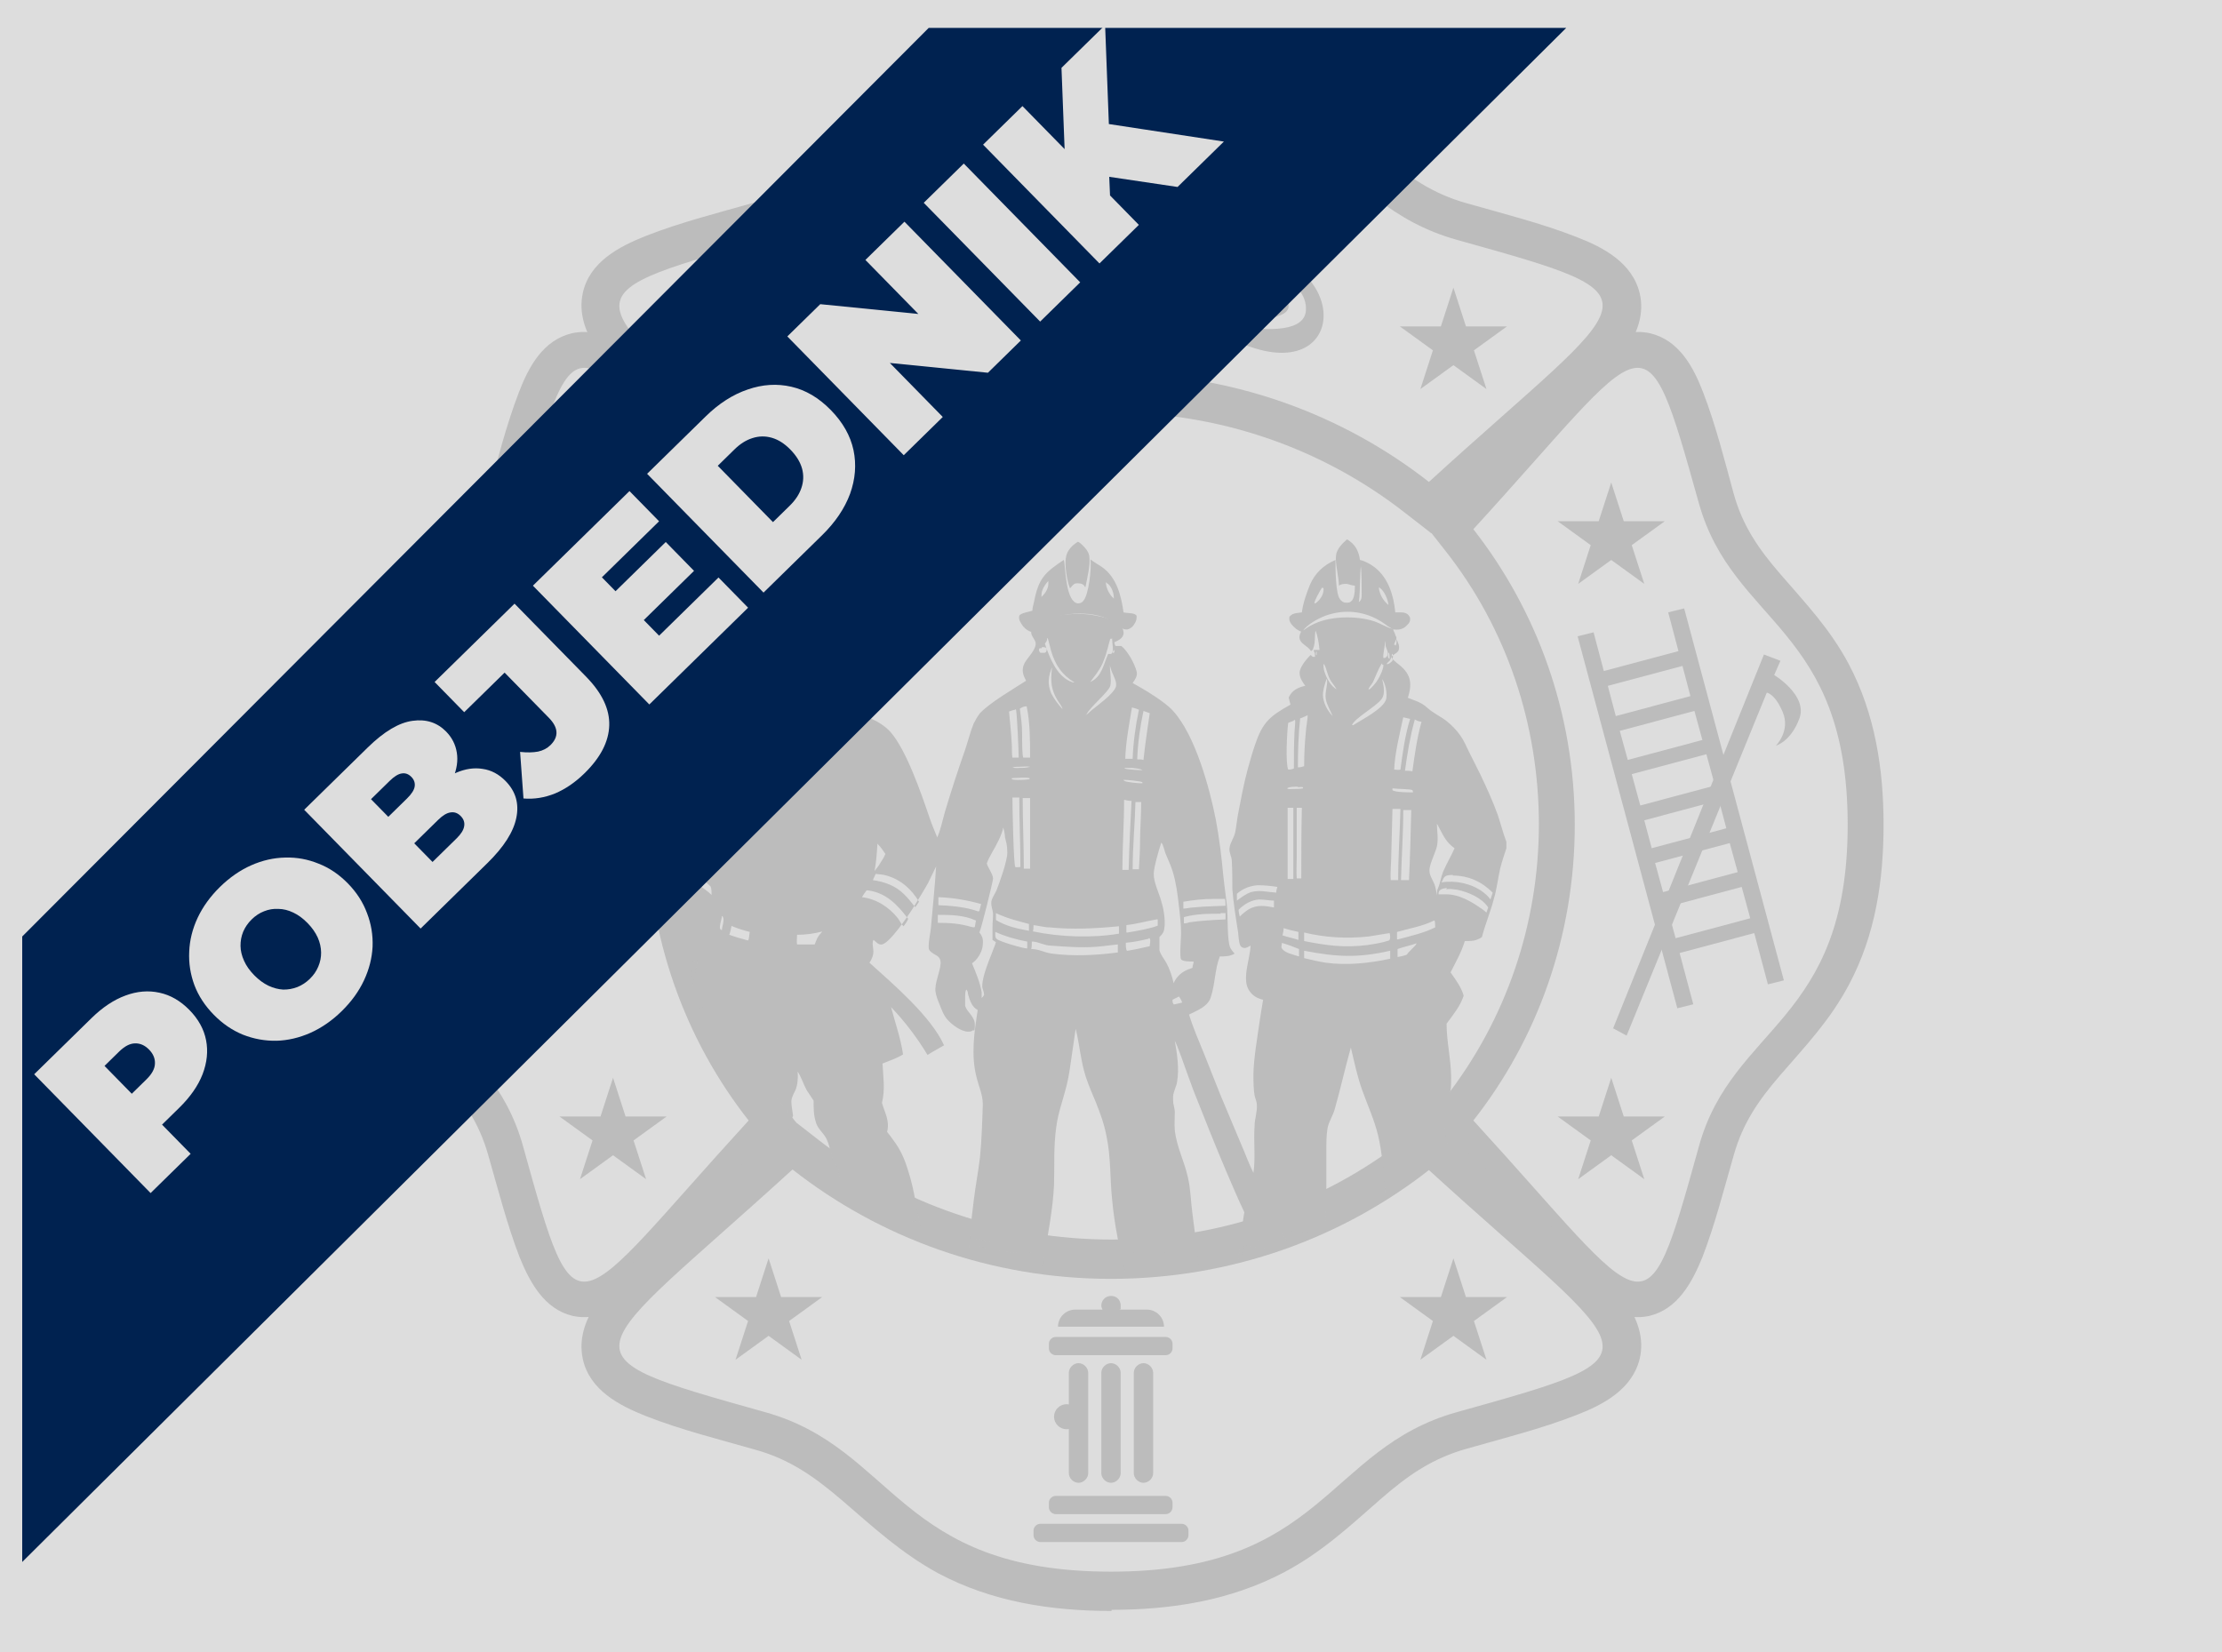 <svg width="390" height="290" viewBox="0 0 390 290" fill="none" xmlns="http://www.w3.org/2000/svg">
<g clip-path="url(#clip0_519_2)">
<path d="M390 0H0V290H390V0Z" fill="#DDDDDD"/>
<path fill-rule="evenodd" clip-rule="evenodd" d="M296.7 122.2L295.3 116.9L282.2 120.4L283.6 125.7L296.7 122.2ZM298.8 129.9L297.4 124.8L284.3 128.3L285.7 133.4L298.8 129.9ZM301 137.9L299.5 132.4L286.4 135.9L287.9 141.4L301 137.9ZM303 145.4L301.7 140.5L288.6 144L289.9 148.9L303 145.4ZM305 153.1L303.6 148L290.5 151.5L291.9 156.6L305 153.1ZM307.2 161.2L305.7 155.7L292.6 159.2L294.1 164.7L307.2 161.2ZM276.9 111.7L279.7 111L281.5 117.8L294.6 114.3L292.8 107.5L295.6 106.8L313.1 172.1L310.3 172.8L307.9 163.8L294.8 167.3L297.2 176.3L294.4 177L276.9 111.7Z" fill="#BCBCBC"/>
<path fill-rule="evenodd" clip-rule="evenodd" d="M283.1 180.6L309.6 114.9L312.5 116L311.4 118.5C311.4 118.5 317.4 122.1 315.8 126.2C314.3 130.2 311.7 130.9 311.7 130.9C311.7 130.9 314.3 128.3 312.9 125C311.5 121.7 310.1 121.6 310.1 121.6L285.5 181.8L283.1 180.5V180.6Z" fill="#BCBCBC"/>
<path fill-rule="evenodd" clip-rule="evenodd" d="M174.7 30.9L180.8 36.2L180.3 47.8L176.1 50.5L174.7 30.9Z" fill="#BCBCBC"/>
<path fill-rule="evenodd" clip-rule="evenodd" d="M172.7 50.8C172.7 50.8 170.7 52.8 171.5 55C172.3 57.1 178.7 51.1 190.9 47.9C203.1 44.7 205.2 55.3 214.6 56.9C224 58.6 228.9 57.8 229.2 54.6C229.7 48.8 220.2 46 215.1 45.8C215.1 44.8 214.9 43.9 214.8 43.2C237.2 43.4 237.4 67.1 219.5 60.9C210.3 57.7 197.4 55.1 187.4 56.5C177.4 57.9 171.9 60.3 168.8 59.6C164.8 58.7 169.5 50 173 48.8L172.8 50.8H172.7Z" fill="#BCBCBC"/>
<path fill-rule="evenodd" clip-rule="evenodd" d="M181.9 31.3C181.9 31.3 186.3 25.8 193.4 25.5C200.5 25.2 207.9 32.3 211 39.4C214 46.5 212.8 52.7 210.8 52.7C208.8 52.7 210.4 52.7 210.2 52.7C209.4 45.7 207.2 39.4 202.6 34.1C200.4 31.6 198.2 29.7 197.7 31C197.7 31.2 198.4 31.9 199.4 33C203.7 37.3 205.9 40.7 206.6 46.6C206.8 48.2 206.9 49.7 206.9 50.7C204.4 49 201.2 46.7 197.8 45.5C197.1 45.2 196.3 45.1 195.5 45L195 31.5C195 31 194.6 30.6 194.1 30.6C193.6 30.6 193.2 31 193.2 31.5L192.6 44.9C187.8 45.2 182.9 47 182.9 47C182.9 47 182.6 41.3 184.6 37.7C186.6 34.2 190 32.4 190.2 31C190.5 29.4 184.5 33 183.4 35.9C183.4 35.9 181.4 33.7 182 31.2V31.4L181.9 31.3Z" fill="#BCBCBC"/>
<path fill-rule="evenodd" clip-rule="evenodd" d="M224.4 50.9C226.9 53.3 226.5 54.6 224.8 55.3C221 56.9 216.9 55.6 213.3 54.1C213.7 53.4 214.1 52.4 214.5 51C214.9 49.7 215.1 48.4 215.1 47.2C218.3 47.7 222.2 48.9 224.4 51V50.9Z" fill="#BCBCBC"/>
<path d="M93.6 116.4H88.7V120.5H93.6V116.4Z" fill="#BCBCBC"/>
<path fill-rule="evenodd" clip-rule="evenodd" d="M88.1 114H94.2C94.5 114 94.8 114.3 94.8 114.6C94.8 114.9 94.5 115.2 94.2 115.2H88.1C87.8 115.2 87.5 114.9 87.5 114.6C87.5 114.3 87.8 114 88.1 114Z" fill="#BCBCBC"/>
<path fill-rule="evenodd" clip-rule="evenodd" d="M88.1 122.1H94.2C94.5 122.1 94.8 122.4 94.8 122.7C94.8 123 94.5 123.3 94.2 123.3H88.1C87.8 123.3 87.5 123 87.5 122.7C87.5 122.4 87.8 122.1 88.1 122.1Z" fill="#BCBCBC"/>
<path fill-rule="evenodd" clip-rule="evenodd" d="M88.8 124.4H93.7C93.7 131.4 94.1 137.1 94.1 143.7H88.4C88.4 137 88.8 131.3 88.8 124.4Z" fill="#BCBCBC"/>
<path fill-rule="evenodd" clip-rule="evenodd" d="M72.9 144.4C72.2 146 72.7 147.6 75 148.9C76.6 149.8 78.2 149.8 78.2 149.8C78.2 149.8 77.2 148.5 77.1 147.1L72.9 144.4ZM109.6 144.4C110.3 146 109.8 147.6 107.5 148.9C105.9 149.8 104.3 149.8 104.3 149.8C104.3 149.8 105.3 148.5 105.4 147.1L109.6 144.4ZM97 150L103.3 144.3C103.3 144.3 104.4 144.4 104.9 145.3L108.6 142.9C105.9 139.4 99.3 136 96.9 135.1C102.4 140.1 101.5 142.4 101.5 142.4L95.7 147.5C96.1 148.4 96.5 149.2 96.9 150H97ZM100.3 163.3L104.1 166.7C104.1 166.7 105 166.5 105.3 165.3C105.5 164.1 105.5 164 105.5 164L104.4 163.1L100.3 159.5C100.3 160.7 100.3 161.9 100.3 163.3ZM82.1 159.7L78.1 163.2L77 164.1L77.2 165.4C77.4 166.6 78.4 166.8 78.4 166.8L82.1 163.5C81.9 162.2 82.1 160.9 82.1 159.7ZM85.5 135.2C83.1 136 76.5 139.4 73.8 143L77.5 145.4C78.1 144.5 79.1 144.4 79.1 144.4L85.3 150C85.7 149.2 86.1 148.4 86.5 147.5L80.8 142.5C80.8 142.5 79.9 140.2 85.4 135.2H85.5Z" fill="#BCBCBC"/>
<path fill-rule="evenodd" clip-rule="evenodd" d="M88.1 145.4H94.2C94.5 145.4 94.8 145.7 94.8 146C94.8 146.3 94.5 146.6 94.2 146.6H88.1C87.8 146.6 87.5 146.3 87.5 146C87.5 145.7 87.8 145.4 88.1 145.4Z" fill="#BCBCBC"/>
<path fill-rule="evenodd" clip-rule="evenodd" d="M94.1 148.2H88.4C85 155.5 82.4 159.2 84.5 166.9H98C100.1 159.3 97.5 155.6 94.1 148.2Z" fill="#BCBCBC"/>
<path fill-rule="evenodd" clip-rule="evenodd" d="M195 14.1C232.4 14.1 232.8 35.7 255.7 42.1C293.3 52.6 287.6 51 250.8 84.6C235.6 72.7 216.2 65.5 195 65.5C173.8 65.5 154.4 72.7 139.1 84.7C102.3 51.1 96.8 52.6 134.3 42.1C157.2 35.7 157.5 14.1 195 14.1ZM195 7.4C205.6 7.4 215.9 9 225.4 14C232 17.5 236.8 22 242.4 26.9C247.1 31 251.4 34 257.5 35.7C263.8 37.5 270.6 39.2 276.7 41.6C281.4 43.4 286.5 46.1 287.8 51.5C289.4 58.4 283.4 64.3 278.9 68.5C271.3 75.7 263.2 82.6 255.4 89.7L251.2 93.6L246.7 90.1C231.9 78.5 213.8 72.4 195.1 72.4C176.4 72.4 158.2 78.5 143.4 90.1L138.9 93.6L134.7 89.7C127 82.6 118.8 75.8 111.2 68.5C106.7 64.2 100.8 58.3 102.3 51.4C103.5 46 108.6 43.3 113.4 41.4C119.5 39 126.3 37.3 132.6 35.5C138.7 33.8 143 30.7 147.7 26.7C153.3 21.9 158.1 17.4 164.7 13.8C174.1 8.8 184.5 7.2 195.1 7.2V7.4H195Z" fill="#BCBCBC"/>
<path fill-rule="evenodd" clip-rule="evenodd" d="M324.3 144.8C324.3 110 304.2 109.7 298.2 88.4C288.4 53.4 289.9 58.7 258.6 92.9C269.7 107.1 276.4 125.1 276.4 144.8C276.4 164.5 269.7 182.6 258.6 196.7C289.9 230.9 288.5 236.1 298.2 201.2C304.1 179.9 324.3 179.6 324.3 144.8ZM330.6 144.8C330.6 135 329.1 125.3 324.5 116.6C321.2 110.4 317 106 312.5 100.8C308.7 96.4 305.9 92.4 304.3 86.7C302.7 80.8 301.1 74.5 298.9 68.8C297.2 64.4 294.7 59.7 289.6 58.5C283.2 57.1 277.7 62.6 273.7 66.8C267 73.8 260.6 81.4 254 88.6L250.4 92.5L253.7 96.7C264.5 110.4 270.1 127.3 270.1 144.7C270.1 162.1 264.4 179 253.6 192.8L250.3 197L253.9 200.9C260.5 208.1 266.9 215.7 273.6 222.7C277.6 226.9 283.1 232.4 289.5 231C294.5 229.8 297 225.1 298.8 220.7C301 215 302.6 208.7 304.3 202.8C305.9 197.1 308.7 193.1 312.5 188.7C317 183.5 321.2 179.1 324.5 172.9C329.2 164.1 330.6 154.5 330.6 144.7V144.8Z" fill="#BCBCBC"/>
<path fill-rule="evenodd" clip-rule="evenodd" d="M65.7 144.8C65.7 110 85.8 109.7 91.8 88.4C101.6 53.4 100.1 58.7 131.4 92.9C120.3 107.1 113.6 125.1 113.6 144.8C113.6 164.5 120.3 182.6 131.4 196.7C100.1 230.9 101.5 236.1 91.8 201.2C85.9 179.9 65.7 179.6 65.7 144.8ZM59.4 144.8C59.4 135 60.9 125.3 65.5 116.6C68.8 110.4 73 106 77.5 100.8C81.3 96.4 84.1 92.4 85.7 86.7C87.3 80.8 88.9 74.5 91.1 68.8C92.8 64.4 95.3 59.7 100.4 58.5C106.8 57.1 112.3 62.6 116.3 66.8C123 73.8 129.4 81.4 136 88.6L139.6 92.5L136.3 96.7C125.5 110.4 119.9 127.3 119.9 144.7C119.9 162.1 125.6 179 136.4 192.8L139.7 197L136.1 200.9C129.5 208.1 123.1 215.7 116.4 222.7C112.4 226.9 106.9 232.4 100.5 231C95.5 229.8 93 225.1 91.2 220.7C89 215 87.4 208.7 85.7 202.8C84.1 197.1 81.3 193.1 77.5 188.7C73 183.5 68.8 179.1 65.5 172.9C60.9 164.1 59.4 154.5 59.4 144.7V144.8Z" fill="#BCBCBC"/>
<path fill-rule="evenodd" clip-rule="evenodd" d="M195 275.9C232.4 275.9 232.8 254.3 255.7 247.9C293.3 237.4 287.6 239 250.8 205.4C235.6 217.3 216.2 224.5 195 224.5C173.8 224.5 154.4 217.3 139.1 205.3C102.3 238.9 96.8 237.4 134.3 247.9C157.2 254.3 157.5 275.9 195 275.9ZM195 282.6C205.6 282.6 215.9 281 225.4 276C232 272.5 236.8 268 242.4 263.1C247.1 259 251.4 256 257.5 254.3C263.8 252.5 270.6 250.8 276.7 248.4C281.4 246.6 286.5 243.9 287.8 238.5C289.4 231.6 283.4 225.7 278.9 221.5C271.3 214.3 263.2 207.4 255.4 200.3L251.2 196.4L246.7 199.9C231.9 211.5 213.8 217.6 195.1 217.6C176.4 217.6 158.2 211.5 143.4 199.9L138.9 196.4L134.7 200.3C127 207.4 118.8 214.2 111.2 221.5C106.7 225.8 100.8 231.7 102.3 238.6C103.5 244 108.6 246.7 113.4 248.6C119.5 251 126.3 252.7 132.6 254.5C138.7 256.2 143 259.3 147.7 263.3C153.3 268.1 158.1 272.6 164.7 276.2C174.1 281.2 184.5 282.8 195.1 282.8V282.6H195Z" fill="#BCBCBC"/>
<path fill-rule="evenodd" clip-rule="evenodd" d="M195 239.3C195.9 239.3 196.7 240.1 196.7 241V258.6C196.7 259.5 195.9 260.3 195 260.3C194.1 260.3 193.3 259.5 193.3 258.6V241C193.3 240.1 194.1 239.3 195 239.3Z" fill="#BCBCBC"/>
<path fill-rule="evenodd" clip-rule="evenodd" d="M185.3 262.6H204.6C205.2 262.6 205.8 263.1 205.8 263.8V264.6C205.8 265.2 205.3 265.8 204.6 265.8H185.3C184.7 265.8 184.1 265.3 184.1 264.6V263.8C184.1 263.2 184.6 262.6 185.3 262.6Z" fill="#BCBCBC"/>
<path fill-rule="evenodd" clip-rule="evenodd" d="M182.6 267.5H207.4C208 267.5 208.6 268 208.6 268.7V269.5C208.6 270.1 208.1 270.7 207.4 270.7H182.6C182 270.7 181.4 270.2 181.4 269.5V268.7C181.4 268.1 181.9 267.5 182.6 267.5Z" fill="#BCBCBC"/>
<path fill-rule="evenodd" clip-rule="evenodd" d="M188.7 229.9H193.5C193.4 229.7 193.3 229.4 193.3 229.2C193.3 228.3 194 227.5 195 227.5C196 227.5 196.7 228.2 196.7 229.2C196.7 230.2 196.7 229.7 196.5 229.9H201.3C203 229.9 204.3 231.3 204.3 232.9H185.7C185.7 231.2 187.1 229.9 188.7 229.9Z" fill="#BCBCBC"/>
<path fill-rule="evenodd" clip-rule="evenodd" d="M189.3 239.3C190.2 239.3 191 240.1 191 241V258.6C191 259.5 190.2 260.3 189.3 260.3C188.4 260.3 187.6 259.5 187.6 258.6V241C187.6 240.1 188.4 239.3 189.3 239.3Z" fill="#BCBCBC"/>
<path fill-rule="evenodd" clip-rule="evenodd" d="M200.7 239.3C201.6 239.3 202.4 240.1 202.4 241V258.6C202.4 259.5 201.6 260.3 200.7 260.3C199.8 260.3 199 259.5 199 258.6V241C199 240.1 199.8 239.3 200.7 239.3Z" fill="#BCBCBC"/>
<path fill-rule="evenodd" clip-rule="evenodd" d="M185.3 234.7H204.6C205.2 234.7 205.8 235.2 205.8 235.9V236.7C205.8 237.3 205.3 237.9 204.6 237.9H185.3C184.7 237.9 184.1 237.4 184.1 236.7V235.9C184.1 235.3 184.6 234.7 185.3 234.7Z" fill="#BCBCBC"/>
<path fill-rule="evenodd" clip-rule="evenodd" d="M187.2 246.5C188.4 246.5 189.4 247.5 189.4 248.7C189.4 249.9 188.4 250.9 187.2 250.9C186 250.9 185 249.9 185 248.7C185 247.5 186 246.5 187.2 246.5Z" fill="#BCBCBC"/>
<path fill-rule="evenodd" clip-rule="evenodd" d="M107.6 84.7L109.8 91.5H117L111.2 95.7L113.4 102.5L107.6 98.3L101.8 102.5L104 95.7L98.2 91.5H105.4L107.6 84.7Z" fill="#BCBCBC"/>
<path fill-rule="evenodd" clip-rule="evenodd" d="M282.8 84.7L285 91.5H292.2L286.4 95.7L288.6 102.5L282.8 98.3L277 102.5L279.2 95.7L273.4 91.5H280.6L282.8 84.7Z" fill="#BCBCBC"/>
<path fill-rule="evenodd" clip-rule="evenodd" d="M107.6 189.2L109.8 196H117L111.2 200.2L113.4 207L107.6 202.8L101.8 207L104 200.2L98.2 196H105.4L107.6 189.2Z" fill="#BCBCBC"/>
<path fill-rule="evenodd" clip-rule="evenodd" d="M282.8 189.2L285 196H292.2L286.4 200.2L288.6 207L282.8 202.8L277 207L279.2 200.2L273.4 196H280.6L282.8 189.2Z" fill="#BCBCBC"/>
<path fill-rule="evenodd" clip-rule="evenodd" d="M134.9 50.5L137.1 57.3H144.3L138.5 61.5L140.7 68.3L134.9 64.1L129.1 68.3L131.3 61.5L125.5 57.3H132.7L134.9 50.5Z" fill="#BCBCBC"/>
<path fill-rule="evenodd" clip-rule="evenodd" d="M255.1 50.5L257.3 57.3H264.5L258.7 61.5L260.9 68.3L255.1 64.1L249.3 68.3L251.5 61.5L245.7 57.3H252.9L255.1 50.5Z" fill="#BCBCBC"/>
<path fill-rule="evenodd" clip-rule="evenodd" d="M134.9 220.9L137.1 227.7H144.3L138.5 231.9L140.7 238.7L134.9 234.5L129.1 238.7L131.3 231.9L125.5 227.7H132.7L134.9 220.9Z" fill="#BCBCBC"/>
<path fill-rule="evenodd" clip-rule="evenodd" d="M255.1 220.9L257.3 227.7H264.5L258.7 231.9L260.9 238.7L255.1 234.5L249.3 238.7L251.5 231.9L245.7 227.7H252.9L255.1 220.9Z" fill="#BCBCBC"/>
<mask id="mask0_519_2" style="mask-type:luminance" maskUnits="userSpaceOnUse" x="116" y="60" width="163" height="163">
<path d="M197.3 222.6C242.146 222.6 278.5 186.245 278.5 141.4C278.5 96.554 242.146 60.2 197.3 60.2C152.455 60.2 116.1 96.554 116.1 141.4C116.1 186.245 152.455 222.6 197.3 222.6Z" fill="white"/>
</mask>
<g mask="url(#mask0_519_2)">
<path d="M187.8 103.3C187.3 102.1 186.8 99.1 187.1 97.8C187.3 96.6 188.2 95.7 189.2 95.1C189.7 95.3 190.4 96.1 190.7 96.5C191 96.9 191.2 97.4 191.2 97.8C191.4 99.2 190.8 101.6 190.5 103.1C190.5 103.1 190.3 102.9 190.3 102.8C189.9 102.4 189.5 102.4 189 102.4C188.5 102.4 188.2 102.8 187.9 103.2H187.8V103.3Z" fill="#BCBCBC"/>
<path d="M244.9 111.5C245 111.7 245.1 111.8 245.1 112C245.1 112.4 244.7 112.8 244.7 113.2H244.9V113.4C245.2 113 245.1 112.7 245.1 112.2C245.4 112.8 245.7 113.4 245.5 114.1C245.3 114.8 244 115 244.3 115.5C244.5 115.9 244.9 116.1 245.2 116.4C247.5 118.1 248 119.7 247.1 122.5C248.1 122.9 249.2 123.2 250.1 123.9C250.6 124.3 251 124.7 251.5 125C252.2 125.5 253 125.9 253.8 126.5C254.7 127.2 255.6 128.1 256.3 129.1C256.9 129.9 257.3 130.9 257.7 131.7L259.8 135.9C260.9 138.2 262 140.6 262.9 143.1C263.4 144.6 263.8 146.2 264.4 147.8V148.9C264 150.1 263.6 151.3 263.3 152.5C262.9 154.3 262.7 156.1 262.2 157.8C261.6 160.1 260.7 162.2 260.1 164.5C259.1 165.2 258.3 165.2 257.1 165.2C256.5 167.2 255.5 168.9 254.6 170.7C255.5 172 256.5 173.3 256.9 174.8C256.3 176.6 255.1 178.1 253.9 179.7C253.9 182.9 254.7 186.1 254.7 189.2C254.7 192.3 254.5 191.5 254 192.6C253.8 193.1 253.6 193.5 253.5 194C253.3 194.7 253.5 195.6 253.5 196.3C253.5 197.3 253.5 198.3 253.7 199.3C254 201 255 203 255.7 204.6C256.2 205.8 256.5 206.9 256.8 208.2C257.2 210.7 257.3 213.4 257.5 215.9C257.7 218.8 258.1 221.8 258 224.7C258 225.1 258 225.5 257.8 225.8C257.4 226.6 256.6 226.9 255.9 227.2C255.9 227.8 256 228.5 256.1 229.1C255.9 229.3 255.6 229.5 255.4 229.7C255.7 231.6 256.1 233.6 256.7 235.4C256.9 236.2 257.3 237 257.6 237.8C258.2 239.3 258.1 240.8 258 242.3C256 243.5 252.9 243.4 250.7 243C250 242.9 249 242.7 248.6 242C248 241 248.6 237.8 248.8 236.7C247.6 235.6 248.6 231.4 248.3 229.7C248.1 229.5 247.9 229.5 247.7 229.4C247.7 228.8 247.7 228.3 247.8 227.7C246.8 227.7 245.8 227.7 244.9 227.1C243.8 226.5 243.8 225.3 243.7 224.2C243.4 218.6 243.4 213 243 207.4C242.8 204.7 242.5 202.1 241.9 199.4C241.2 196.5 240.1 194.2 239.1 191.4C238.2 188.9 237.7 186.4 237.1 183.9C236.1 187.4 235.3 191.1 234.3 194.6C234 195.8 233.2 196.9 233 198.1C232.8 199.3 232.8 200.5 232.8 201.6V207.6C232.8 212.5 232.5 217.3 231.8 222.1C231.6 223.3 231.6 224.9 230.8 225.9C233 229.6 237.2 231.5 241 233V234C240.8 235.1 240.3 235.9 239.5 236.5C236.9 236 233.8 234.3 231.8 232.6C230.7 231.7 229.8 230.7 228.9 229.6C229.2 230.5 229.6 231.5 229.8 232.5C229.9 233.3 229.8 234.1 229.8 234.9C229.8 235.7 229.8 236.3 229.9 236.9L226.9 237.3C226.2 237.3 225.5 237.5 224.8 237.5C224.6 237.3 224.6 237 224.6 236.8C222.5 238.1 220.4 239.1 217.9 239.3C216.4 239.4 212.9 239.3 211.8 238.3C211.5 238.1 211.4 237.8 211.4 237.4C211.4 237 211.6 236.3 211.7 235.8C212.4 232.8 214.7 233.9 216.7 232.5C217.9 231.7 219.1 229.8 220.2 228.8C219.9 228.6 219.7 228.3 219.4 228.1C219.6 227.4 219.7 226.8 219.7 226.1H219.3C218.7 226 218.1 225.8 217.7 225.2C217.4 224.8 217.3 224.2 217.3 223.7C217.2 221.7 217.5 219.6 217.8 217.6C218 216 218.1 214.4 218.4 212.8C217.3 210.5 216.3 208.1 215.3 205.8C213.3 201.1 211.4 196.3 209.5 191.5C208.8 189.6 208.1 187.7 207.4 185.7C207 184.7 206.7 183.7 206.2 182.7C206.6 185 207 187.6 206.6 189.9C206.5 190.7 206 191.5 205.9 192.4V193.2C205.9 193.9 206.2 194.6 206.2 195.2C206.2 196.3 206.1 197.3 206.2 198.4C206.5 201.3 207.9 203.9 208.5 206.7C209 208.8 209 211 209.3 213.1C209.6 215.6 210 218.2 210.2 220.7C210.3 222.5 210.6 224.5 210.3 226.2C210.1 227.3 209.4 227.9 208.5 228.5C208.5 230 208.7 231.6 209.1 233.1C209.3 234 209.6 234.9 209.8 235.8C210 236.4 210 237.2 210.3 237.8C211 238.8 210.9 240.5 210.8 241.6C208.8 242.5 205 242.7 202.9 242.2C202.3 242.1 201.7 241.8 201.4 241.3C200.8 240.3 201.4 237.8 201.8 236.7C201.1 235.1 201.4 233.7 201.4 232.1V229.5C200.9 229.3 200.5 229.1 200 228.8C199.6 228.5 199.2 228.2 198.9 227.7C198.2 226.5 197.9 225 197.6 223.7C196.5 219.4 195.6 215 195.2 210.6C194.8 206.9 195 203.1 194.2 199.4C193.8 197.3 193.1 195.4 192.3 193.4C191.7 192 191.1 190.6 190.6 189.1C189.7 186.4 189.5 183.4 188.8 180.6C188.6 182 188.4 183.4 188.2 184.7C187.9 186.7 187.7 188.6 187.2 190.6C186.6 193 185.7 195.4 185.4 197.8C184.9 201.2 185.1 204.6 185 208C184.8 212.2 184 216.3 183.3 220.4C182.9 222.4 182.7 224.6 182 226.6C181.5 227.8 180.5 228.6 179.4 229.1C179.4 230.6 179.7 232.1 179.8 233.6C179.9 235.2 179.9 237 179.8 238.7C179.2 239.1 177.8 239.8 177.1 239.8L176.8 239.5H176.6C175.9 239.8 175.5 240.7 174.9 241.1C174.3 241.5 173.4 241.7 172.7 241.9C170.6 242.3 166.8 242.3 165 241.1V240.7C165.2 239.2 165.6 237.4 166.9 236.4C167.4 236 168.1 235.7 168.6 235.3C170.7 233.5 171.2 230.9 171.4 228.2C170.7 227.8 170.3 227.5 169.9 226.9C169.8 225.4 169.9 223.7 170 222.2C170.1 218.4 170.4 214.6 170.9 210.8C171.2 208.3 171.7 205.7 172 203.2C172.3 200.2 172.4 197 172.5 193.9C172.5 192.1 171.8 190.8 171.4 189.1C170.9 187.2 170.8 185.2 170.9 183.2C171 181.2 171.3 179.3 171.6 177.3C170.6 176.8 170.2 175.6 169.9 174.5C169.9 174.2 169.8 173.9 169.6 173.7C169.4 174.1 169.4 174.5 169.4 175V176.6C169.8 177.8 171.1 178.4 171.1 179.9C171.1 181.4 170.9 180.7 170.7 180.9C170.5 181.1 170.2 181.1 169.9 181.1C168.7 181.1 167.1 179.9 166.3 179C165.6 178.2 165.3 177.3 164.9 176.3C164.6 175.6 164.3 174.8 164.2 174.1C164 172.6 165 170.7 165.1 169.1C165.1 167.6 164 167.8 163.2 166.9C163 166.7 163 166.4 163 166.1C163 165 163.3 163.9 163.4 162.8C163.7 159.2 164.1 155.6 164.3 152.1C163.8 153.1 163.4 154 162.9 155C162 156.6 161 158.2 160 159.8C159.2 161 156.2 165.5 154.8 165.8C154.1 165.9 153.8 165.3 153.3 165C153 165.6 153.3 166.4 153.3 167C153.3 167.6 153.1 168.3 152.6 169C156.7 172.7 163.4 178.4 165.7 183.5C164.7 184.1 163.7 184.6 162.8 185.2C161 182.2 158.8 179.3 156.4 176.8C157.1 179.5 158.1 182.3 158.5 185.1C157.4 185.8 156.1 186.2 154.9 186.7C155 189 155.4 191.2 154.8 193.6C155.3 195.4 156.2 196.7 155.7 198.7C156.1 199.2 156.5 199.7 156.9 200.3C157.9 201.6 158.7 203.3 159.2 204.9C159.7 206.4 160.1 207.9 160.4 209.4C161 212.3 161.5 215.2 162 218.1C162.3 219.6 162.6 221.1 162.8 222.6V223.8C162.6 224.8 161.3 225.6 160.5 226.2C160.9 226.8 161.1 227.3 161.1 228.1L160.4 228.6C160.9 229.7 160.7 231.5 160.9 232.8C161.2 234.7 162 236.4 162.2 238.3C162.3 239.4 162.3 240.7 162.2 241.9C160 242.6 157.3 242.6 155.1 242.5C154.5 242.5 153.4 242.4 152.9 241.8C152.4 241.1 153.1 236.5 153.1 235.5V233.3C153.1 231.9 153.1 230.5 153.3 229C153.1 229 152.8 229 152.7 228.7C152.3 228.3 152.5 227.3 152.5 226.8C151.9 226.6 151.3 226.3 150.8 226C150.3 225.7 150.2 225.3 150 224.8C149.8 224 149.8 223.1 149.7 222.2C149.5 220.3 149.3 218.4 149.1 216.6C148.5 212.7 147.6 208.9 147.1 205C145.5 203.1 146 201.9 145.1 200C144.6 198.9 143.5 198.2 143.2 197C142.8 195.8 142.8 194.5 142.8 193.2C142.4 192.6 142 192 141.6 191.4C141 190.3 140.7 189.2 140 188.1C140.1 189.2 140 190.5 139.6 191.4C139.3 192 138.9 192.7 138.9 193.4C138.9 194.1 139.1 195.1 139.2 195.9C139 196.3 138.7 196.8 138.5 197.2C138.1 198.5 139.1 200.5 139.4 201.8C139.8 203.7 140.2 205.9 140.1 207.8C140.1 209.6 139.4 211.1 139 212.7C138.8 213.5 138.7 214.3 138.6 215.1C138.6 216 138.5 216.8 138.4 217.7C138.4 219.1 138.6 221.9 138.1 223C137.8 223.7 137 223.8 136.7 224.4C136.5 224.8 136.7 225.4 136.7 225.8L136.3 226.6C136.5 227.2 136.6 227.8 136.7 228.4C137.3 230.9 137.4 232.2 137.4 234.8C136.9 234.9 136.5 235 136 235.1C135.3 235.3 133.2 235.8 132.7 235.6C132.4 235.5 132.3 235.2 132 235.1C131.5 234.8 130.2 235.9 129.7 236.2C129.3 236.4 128.8 236.5 128.4 236.7C125.4 237.6 120.7 237.8 117.9 236.2C117.9 235.3 118.1 234.1 118.5 233.3C119 232 120.5 231.6 121.8 231.3C122.2 231.3 122.6 231.2 123 231C123.7 230.6 127 227.5 127.2 226.8C127.2 226.7 127.2 226.5 127 226.4C127.4 225.9 127.7 225.4 128 224.8C127.1 224.5 126.2 224.1 125.7 223.2C124.9 221.8 126 219.2 126.3 217.8C126.7 215.2 127.1 212.6 127.4 209.9C127.4 208.7 127.7 207.5 127.8 206.3C127.8 205.6 127.8 204.9 127.6 204.2C127.3 202.4 127.2 201 127.6 199.2C125.8 196.7 125.6 196.4 125.8 193.3C125.8 192.5 125.8 191.7 125.8 190.8C125.5 189.4 124.6 188.2 124.3 186.8C124.1 185.8 124 184.7 123.9 183.6C123.6 181 123.5 178.4 123.3 175.7C123 176.7 122.6 177.6 122.3 178.5C122.1 179.1 122 179.7 121.7 180.2C121.7 180.5 121.4 180.9 121.1 181C120.7 180 121.1 175.5 121.4 174.2C121.7 172.3 122.1 170.5 122.5 168.6L121.4 168.8C121.4 169.8 121.1 174.1 120.6 174.8C120.6 174.9 120.3 175 120.2 175C118.8 175.2 119.4 172.8 118.6 172.2H118.4C118 172.6 117.9 173.4 117.9 174C117.9 175.9 118.9 176.1 119.9 177.1C120.9 178.1 120.3 177.6 120.2 178C120.2 178.3 120 178.6 119.8 178.7C119.5 178.9 119.2 179 118.9 178.9C117.3 178.6 115.9 177.2 115 175.9C114.5 175.2 114.3 174.5 114.1 173.7C113.9 173.1 113.7 172.5 113.7 171.9C113.7 170.8 114.3 169.8 114.6 168.8C114.8 168.3 114.9 167.7 115 167.2L114.5 166.7L115 164.8C114.7 164.6 114.4 164.5 114.2 164.3C114 164.1 114 163.9 114 163.7C114 162.8 114.2 161.8 114.3 161C114.5 159.3 114.7 155.7 116 154.5C116.6 153.9 117.8 154 118.6 154C119 151.9 120.1 149.6 121.2 147.8C121 146.9 121 146.1 121.2 145.2C121.4 142.9 122.1 140.7 122.6 138.4C123.1 136.1 123.2 134.1 124.1 131.9C125.1 129.3 127.3 127.6 129.8 126.5C130.6 123.6 131.6 122.2 133.8 120.3L133.3 119.4C133.1 119.4 132.9 119.2 132.7 119.1C131.8 118.4 131.7 116.6 131.6 115.6C131.8 116.1 132 116.6 132.3 117C132.3 116.4 131.8 115.6 131.6 115.1V115.3C131.6 115.3 131.5 115.6 131.3 115.7C130.9 116 129.6 115.9 129.1 115.7C128.5 115.7 127.4 115.5 127 114.9C127 114.7 126.8 114.6 127 114.4C127 114.1 127.4 113.9 127.7 113.7H128.9C129.2 113 129.6 112.2 129.8 111.5C130 110.8 130 110.1 130.1 109.4C130.3 107.6 130.8 105.9 131.8 104.4C132.7 103.1 134.5 101.6 136.1 101.3C136.3 102.9 135.8 106 136.9 107.3C137.1 107.6 137.4 107.7 137.8 107.7C138.5 107.7 138.8 107.5 139.3 107C139.5 106.1 139.5 105.1 139.6 104.2V104C139.5 104 139.4 104 139.3 104C138.7 104.2 137.3 104.5 136.8 104.2C136.2 103.8 136.4 101.7 136.1 101C136.1 100.6 136.3 100.3 136.5 100C136.8 99.4 137.3 98.6 138 98.4C138.3 98.4 138.6 98.4 138.8 98.4C139.7 98.9 140.1 100.2 140.3 101.1C143 102.6 145.2 104.3 145.7 107.5C145.8 108.5 145.8 109.5 146 110.4C146.1 111.1 146.7 112.2 147 113C147.6 113 148.2 113.2 148.7 113.5C149 113.7 149.3 114.2 149.4 114.5C149.4 114.7 149.4 114.8 149.2 115C148.7 115.6 146.1 115.3 145.2 115.3C145 115.7 144.8 116 144.6 116.4C144.5 115.5 144.4 114.7 144 113.9C144.1 114.6 144.3 115.3 144.3 116C144.3 118.3 143.1 119.6 141.5 121.2C142.2 120.8 142.8 120.4 143.4 119.8C143.6 120.4 143.7 121 143.7 121.6C143.6 124 140.2 125.6 138.5 127H138.4C140.4 126.5 142.5 125.1 143.5 123.1C144.2 121.9 143.8 120.9 143.5 119.6C143.6 119.1 143.8 118.6 144.1 118.1C145.2 118.3 146.3 119 147 119.8C148.2 121.1 148.2 122.6 148.1 124.3C149.7 124.7 151.3 125.4 152.8 126.1C154.1 126.7 155.3 127.4 156.3 128.5C159.1 131.7 161.7 139.3 163.1 143.4C163.5 144.6 164 145.8 164.5 147C165.1 145.7 165.4 144.1 165.8 142.7C166.9 139 168.1 135.3 169.4 131.6C169.9 130.1 170.3 128.5 170.9 127C171.2 126.4 171.6 125.7 172 125.2C173.8 123.3 177.8 121 180.1 119.5C180 119.3 179.9 119.1 179.8 118.9C178.7 116.4 181 115.5 181.7 113.5C182 112.6 181.4 112.2 181.1 111.5C181 111.2 180.9 110.9 181.1 110.6C181.4 109.8 182.3 109.2 183 108.8C185.2 107.8 189.1 107.6 191.4 107.9C192.6 108.1 193.8 108.3 195 108.8C195.9 109.1 196.7 109.6 197.1 110.5C197.2 110.9 197.3 111.2 197.1 111.6C196.8 112.2 196.3 112.4 195.7 112.7H195.6C195.6 112.9 195.6 113 195.7 113.2C195.7 113.4 195.7 113.2 195.8 113.4H196.8C197.9 114.2 199.2 116.6 199.5 117.9C199.7 118.7 199.2 119.3 198.8 119.9C200.8 121 204.5 123.2 205.9 124.8C209.8 129.1 212.3 138.3 213.4 143.9C214 147.1 214.4 150.4 214.7 153.6C214.9 155.6 215.2 157.5 215.4 159.5C215.5 161.1 215.4 165 215.9 166.3C216.1 166.7 216.4 167.1 216.7 167.4C215.9 167.9 215 167.9 214.1 167.9C213.2 170.2 213.3 172.7 212.5 175.1C212 176.7 210.1 177.4 208.7 178.1C209.4 180.4 210.4 182.7 211.3 184.9L214.2 192.2C215.4 195.1 216.7 198.1 217.9 201C218.6 202.6 219.2 204.3 220 205.9C220.4 203.2 220 200.4 220.2 197.7C220.2 196.4 220.7 195.2 220.6 193.9C220.6 193.4 220.3 192.8 220.2 192.3C220 191.1 220 189.8 220 188.6C220 187.4 220.2 185.5 220.4 184C220.8 181.2 221.2 178.4 221.7 175.5C220.8 175.3 220 174.9 219.4 174.1C217.8 172.1 219.4 168.5 219.5 166C219.1 166.2 218.7 166.5 218.3 166.4C218.1 166.4 217.8 166.2 217.7 166C217.4 165.4 217.4 164.3 217.3 163.6C216.9 161.1 216.5 158.6 216.3 156.1C216.3 154.4 216.3 152.8 216.2 151.1C216.2 150.4 215.7 149.7 215.8 148.9C215.9 147.9 216.6 147.1 216.8 146.1C217 145.1 217.1 144 217.3 142.9C217.8 140.3 218.3 137.6 219 135C219.4 133.6 219.8 132.1 220.3 130.7C221.6 126.8 222.9 125.7 226.5 123.7C226.4 123.3 226.3 122.9 226.2 122.5C226.2 122.3 226.4 122.1 226.5 121.9C227.1 121 228.1 120.6 229.1 120.4C228.6 119.7 228.1 119 228.1 118.1C228.1 117.2 229.2 115.8 230 115C230.1 115 230.3 115.2 230.4 115.3C230.6 115.3 230.6 115.3 230.8 115.3C230.8 114.9 230.8 114.6 230.6 114.3V114.1C230.9 114.1 231.3 114.1 231.6 114.1C231.5 113 231.3 111.7 230.9 110.7C230.7 111.7 230.9 112.8 230.5 113.8C230.5 114 230.3 114.2 230.1 114.3C229.6 113.4 228.3 113.1 228.1 112.1C228 111.6 228.2 111.1 228.5 110.7C228.6 110.7 228.5 110.7 228.7 110.7C229.2 110.4 229.6 110 230.1 109.8C233.1 108.1 238 108 241.3 109.1C242.4 109.5 243.3 110.1 244.4 110.4H244.5C244.2 110.4 244 110.1 243.7 110C243.1 109.6 242.5 109.1 241.9 108.8C239.2 107.3 236.1 107 233.2 107.9C231.8 108.3 229.3 109.6 228.6 110.9C228.2 110.9 227.8 110.6 227.5 110.4C227 110 226.3 109.3 226.3 108.7C226.3 108.1 226.3 108.3 226.5 108.1C226.9 107.6 227.9 107.6 228.5 107.5C228.7 105.9 229.3 104.2 229.9 102.7C230.8 100.6 232.3 99.2 234.4 98.3C234.4 99.8 234.4 104.2 235.2 105.2C235.4 105.5 235.8 105.8 236.2 105.8C236.6 105.8 236.9 105.8 237.1 105.6C237.8 105.1 237.8 103.6 237.8 102.8C237.3 102.8 236.9 102.6 236.4 102.5C235.8 102.5 235.5 102.5 235 102.8C235 101.3 234.3 98.8 234.5 97.5C234.6 96.4 235.6 95.4 236.4 94.7C236.6 94.7 236.7 94.9 236.9 95C238 95.8 238.5 96.9 238.7 98.3C239.6 98.5 240.5 99 241.3 99.6C243.7 101.5 244.6 104.5 244.9 107.5H245.6C246.2 107.5 246.9 107.5 247.3 108.1C247.5 108.3 247.5 108.5 247.5 108.8C247.5 109.3 247 109.7 246.7 110C246.1 110.5 245.4 110.6 244.6 110.5C244.6 110.5 244.567 110.5 244.5 110.5L244.9 111.4V111.5ZM191.2 119.7H191.4C193.4 118.8 193.7 116.6 194.5 114.8H194.9C195 114.8 195.1 114.8 195.2 114.6C195.5 114.2 195.2 112.8 195.2 112.3C195.2 111.8 195.2 112.3 195 112.1C194.9 112.1 194.8 112.3 194.8 112.4C194.6 113 194.5 113.6 194.3 114.2C194.1 115 193.8 115.8 193.5 116.5C192.9 117.8 192.1 118.7 191.3 119.8H191.2V119.7ZM232.3 116.6C232.3 117 232.3 117.5 232.5 118C232.8 119 233.6 120.5 234.6 121C234.2 120.3 233.6 119.7 233.3 119C233 118.4 232.7 117 232.4 116.6H232.3ZM190.6 125.5C191 125.3 191.3 124.9 191.7 124.6C192.8 123.7 195.3 121.9 195.8 120.7C196.2 119.9 195.4 118.6 195.1 117.8L194.8 116.8C194.8 117.9 195.1 119.2 194.9 120.3C194.7 121.4 191.4 124 190.7 125.4H190.6V125.5ZM232.8 119.3C232.5 120.2 232.2 121.1 232.2 122C232.2 123.3 233 124.8 233.9 125.7C233.5 124.7 232.9 123.8 232.7 122.7C232.5 121.5 233.1 120.2 232.9 119.2L232.8 119.3ZM134 122.9V124.8C134.2 125.9 134.8 127.2 135.7 127.9C135.3 127 134.7 126.4 134.4 125.5C134.3 125.1 134.2 124.7 134.1 124.3C134.1 123.9 134.1 123.2 134 123V122.9ZM238.9 99C238.6 101.1 238.8 103.5 238.5 105.7C239 105.3 239 104.9 239 104.3C239 103 239 100.2 238.8 99H238.9ZM140.2 101.7C140.2 102.1 140.1 103.7 140.2 104C140.2 103.6 140.4 102 140.2 101.8V101.7ZM242 103.1C242.1 104.3 242.8 105.5 243.7 106.2C243.6 105.2 243 103.8 242.2 103.2C242.2 103.2 242 103.2 241.9 103H242V103.1ZM232 103.2C231.7 103.7 230.7 105.4 230.7 105.9H230.9C231.6 105.4 232.2 104.6 232.3 103.7V103.2H232.1H232ZM137.3 104.5C137.3 104.7 137.5 104.8 137.7 104.9C138.2 105.1 139 104.9 139.5 104.9C139.2 104.6 137.7 104.7 137.2 104.7H137.3V104.5ZM144.5 106.1C144.5 107 144.8 108.2 145.4 108.9C145.4 108.9 145.6 108.9 145.7 109.1C145.7 108.3 145.4 107.1 144.8 106.5C144.7 106.5 144.6 106.2 144.4 106.1H144.5ZM132.9 106.3C132.4 106.9 131.8 107.9 131.8 108.7C131.8 108.7 131.8 108.7 131.9 108.9C132.5 108.3 133 107.3 133 106.5V106.3H132.9ZM137 111C134.7 111 132.5 111.4 130.5 112.8C133.9 112 137 111.4 140.5 112C141.4 112.2 142.4 112.4 143.3 112.7C144.5 112.3 145.3 112.1 146.5 112.5C145.8 112 145.1 112.1 144.3 112C143.6 112 143 111.7 142.4 111.5C140.7 111.1 138.8 111 137 111.1V111ZM183.8 112.1C183.8 112.5 183.6 112.7 183.4 113C184.2 115.4 185.4 118.5 187.8 119.6C188 119.6 188.2 119.8 188.4 119.8H188.6C186.4 118.5 185.2 116.7 184.5 114.3C184.3 113.5 184.1 112.8 183.9 112L183.8 112.1ZM243.1 112.6C243.1 113.5 242.7 114.8 242.8 115.5C242.867 115.5 242.967 115.5 243.1 115.5C243.4 115.3 243.6 115.1 243.6 114.7C243.6 114.3 243.3 113.8 243.2 113.4C243.2 113.1 243.2 112.8 243.1 112.5V112.6ZM182.8 113.8C182.7 113.8 182.6 113.8 182.5 113.8C182.4 113.8 182.3 114.1 182.4 114.3C182.4 114.3 182.5 114.5 182.6 114.6H183.2C183.4 114.6 183.6 114.6 183.7 114.2V113.8C183.5 113.6 183.2 113.6 182.9 113.6L182.8 113.8ZM195.5 114.1C195.4 114.3 195.3 114.4 195.3 114.6H195.4C195.5 114.6 195.6 114.6 195.6 114.3C195.6 114.3 195.6 114.1 195.5 114.1ZM231 114.3C231 114.5 230.9 114.7 231 115H231.1V114.4H231V114.3ZM243.7 114.6C243.7 114.9 243.5 115.2 243.7 115.5C243.7 115.5 243.767 115.567 243.9 115.7C243.9 115.4 243.9 114.8 243.8 114.6H243.7ZM244.3 114.9C244.3 115.3 244.1 115.7 243.9 116C243.7 116.2 243.4 116.4 243.4 116.6C243.8 116.6 244.1 116.3 244.4 116C244.4 115.6 244.6 115.2 244.4 114.8H244.3V114.9ZM242.5 116.5C241.9 117.5 241.5 118.6 241 119.7C240.8 120.1 240.3 120.6 240.2 121H240.4C241.4 120.1 242 119.2 242.5 118C242.6 117.7 242.8 117.2 242.8 116.9V116.7H242.6V116.5H242.5ZM184.7 117C184 118.7 183.8 120 184.5 121.7C185 122.7 185.7 123.6 186.5 124.5C186.4 124 185.9 123.4 185.6 122.9C184.5 121.1 184.4 119.6 184.6 117.6C184.6 117.4 184.7 117.2 184.6 117H184.7ZM242.5 118.7C242.7 119.9 243.3 121.6 242.5 122.7C241.6 124 237.7 126.1 237.3 127.3H237.4H237.5C238.9 126.4 242.9 124.4 243.3 122.7C243.5 121.7 243.2 120.1 242.6 119.2C242.6 119.2 242.5 119 242.3 118.9H242.5V118.7ZM180 124C179.7 124 179.3 124.2 179 124.4C179.2 125.9 179.4 127.3 179.4 128.8C179.4 130.3 179.4 132.6 179.6 133H180.8C180.8 130 180.8 126.9 180.2 124H180ZM198.7 124.1C198.2 127.1 197.6 130.2 197.5 133.2H198.8C198.9 130.4 199.3 127.4 199.9 124.6C199.5 124.4 199.1 124.3 198.7 124.2V124.1ZM178.2 124.6C177.8 124.6 177.5 124.8 177.1 124.9C177.3 126.9 177.5 128.9 177.6 130.9C177.6 131.3 177.6 132.7 177.7 133H178.8C178.8 132 178.5 124.8 178.3 124.5H178.2V124.6ZM200.7 124.8C200.1 127.6 199.7 130.5 199.6 133.3C200 133.3 200.3 133.3 200.7 133.4C201 130.6 201.4 127.9 201.8 125.2L200.7 124.8ZM229.4 125.6C229 125.8 228.6 126 228.2 126.1C227.9 128.9 227.8 131.9 227.8 134.7H228C228.3 134.7 228.6 134.6 228.9 134.5C228.9 132.5 229 130.5 229.2 128.5C229.2 127.9 229.6 125.9 229.5 125.4V125.6H229.4ZM246.3 125.9C245.7 128.7 244.8 132.3 244.7 135.1C245.1 135.1 245.5 135.2 245.8 135.1C246.2 132.1 246.6 129.1 247.5 126.2L246.2 125.9H246.3ZM248.3 126.4C247.5 129.3 247 132.3 246.6 135.3C247 135.3 247.4 135.3 247.9 135.4C248.3 132.5 248.7 129.6 249.5 126.7C249.1 126.7 248.7 126.5 248.3 126.3V126.4ZM227.1 126.5L226.1 126.9C225.9 128.4 225.6 133.9 226.1 135.1C226.4 135.1 226.7 135.1 227.1 134.9C227.1 132.8 227.1 130.8 227.2 128.7C227.2 128.2 227.4 126.8 227.3 126.4H227.1V126.5ZM179.1 134.6C178.6 134.6 178.2 134.6 177.7 134.7C178.2 134.9 178.6 134.8 179 134.8C179.6 134.8 180.2 134.8 180.8 134.6C180.2 134.5 179.6 134.6 179 134.6H179.1ZM197.4 134.7V134.9C197.8 135.1 200 135.2 200.5 135.2C200.2 134.9 199.2 134.9 198.7 134.8H197.4V134.7ZM177.6 136.6V136.8C178.3 137 180 136.9 180.7 136.8V136.6C179.9 136.4 178.4 136.6 177.6 136.6ZM197.2 136.9C197.2 136.9 197.3 137.1 197.4 137.1C197.7 137.3 199.7 137.5 200.2 137.5H200.5V137.3C200 137.1 197.8 136.9 197.3 136.9H197.2ZM227.8 138.1C227.3 138.1 226.2 138.1 225.9 138.4C226.2 138.6 226.5 138.5 226.8 138.5C227.4 138.5 228.1 138.5 228.7 138.4V138.2C228.4 138.1 228.1 138.2 227.7 138.2H227.8V138.1ZM244.4 138.4V138.7C244.8 139.1 247.3 139.1 248 139.1C248 139.1 248 138.8 247.9 138.7C247.6 138.5 245 138.5 244.5 138.4H244.4ZM177.7 140C177.7 141.6 177.9 151.8 178.2 152.2C178.5 152.3 178.8 152.2 179.1 152.2C179.1 148.1 178.9 144 178.9 140H177.7ZM179.5 140.1C179.5 144.2 179.7 148.4 179.7 152.5H180.8V140.1H179.5ZM197.3 140.4C197.3 144.5 197 148.6 197 152.7H198.1C198.2 148.6 198.4 144.6 198.6 140.6C198.2 140.6 197.7 140.5 197.3 140.4ZM199.3 140.6C199.2 144.6 198.8 148.6 198.8 152.6H199.9C200 150.9 200.1 149.2 200.1 147.5C200.1 145.8 200.3 143 200.3 140.8H199.3V140.6ZM226 141.8V154.3H227V141.8H226ZM227.6 141.8V150.3C227.6 151.5 227.5 153 227.6 154.2H228.4C228.4 150.1 228.4 145.9 228.5 141.8H227.5H227.6ZM244.4 142.1L244.2 149.8C244.2 151.3 244 153 244.1 154.5H245.4C245.4 150.3 245.7 146.2 245.8 142H244.4V142.1ZM246.3 142.1C246.3 146.2 246 150.4 245.9 154.5H247.3C247.5 150.4 247.6 146.3 247.7 142.2H246.3V142.1ZM252.2 144.5C252.2 145.9 252.5 147.2 252.2 148.6C251.9 149.8 250.8 151.9 250.9 152.9C250.9 153.7 251.5 154.5 251.8 155.3C252 155.9 252.1 156.5 252.2 157.2C252.2 156.8 252.2 156.3 252.4 155.9C252.8 155 252.9 154 253.3 153C253.9 151.6 254.7 150.3 255.3 148.9C254 148 253.4 146.9 252.7 145.5C252.5 145.2 252.4 144.8 252.1 144.5H252.2ZM176.1 145.2C175.9 146.5 174.8 148.5 174.1 149.7C173.8 150.3 173.4 150.9 173.2 151.6C173.5 152.5 174.2 153.3 174.3 154.2C174.3 154.7 172.3 162.8 171.9 163.7C172.4 164.3 172.6 164.9 172.5 165.7C172.5 166.8 171.8 168.1 171 168.8C170.9 168.9 170.7 169 170.6 169.1C171.3 170.8 172 172.4 172.3 174.2V175.2C172.5 175 172.8 174.7 172.7 174.5C172.7 174 172.4 173.6 172.4 173.1C172.4 171.5 173.5 168.8 174.1 167.3C174.3 166.7 174.6 166.1 174.8 165.4L174.2 165V162.7C174.2 162 174.3 161.2 174.3 160.5C174.3 159.8 173.9 159.1 174 158.3C174.1 157.6 174.6 157 174.9 156.3C175.5 154.8 176.8 151.1 176.8 149.7C176.8 148.3 176.6 147.9 176.4 147C176.4 146.6 176.2 145.4 176 145.1L176.1 145.2ZM203.8 148C203.4 149.2 202.5 152.3 202.5 153.4C202.5 155.1 203.5 156.8 203.9 158.5C204.3 159.7 204.7 162.4 204.2 163.6C204 164 203.8 164.2 203.5 164.5V166.8C203.7 167.6 204.3 168.3 204.7 169C205.3 170.1 205.7 171.3 206 172.6C206.1 172.3 206.3 172 206.5 171.7C207.3 170.7 208.1 170.3 209.3 169.9C209.3 169.5 209.5 169.2 209.5 168.8C209 168.8 207.5 168.8 207.3 168.4C207 167.9 207.3 164.7 207.3 163.9C207.3 162.2 207.1 160.6 206.9 158.9C206.7 157 206.4 154.8 205.8 152.9C205.5 151.9 205 150.9 204.6 149.9C204.4 149.5 204.2 148.2 203.8 147.9V148ZM154 148.2C153.9 149.8 153.8 151.3 153.5 152.9L154.2 152C154.6 151.3 155.1 150.7 155.4 149.9C155 149.3 154.5 148.6 154 148.1V148.2ZM121.8 149.9C121.6 150.3 121.5 150.7 121.3 151C122.6 151.4 123.5 152.1 124.6 152.8C124.6 152.7 125.3 151.5 125.3 151.5C124.2 150.8 123 150.1 121.6 149.9H121.8ZM120.9 153.3C120.7 153.7 120.6 154.1 120.5 154.5C122.2 155 123.6 155.9 124.9 157.1C124.9 156.8 124.9 155.9 124.7 155.6C123.6 154.5 122.4 153.8 120.8 153.4L120.9 153.3ZM153.7 153.4C153.5 153.8 153.4 154.1 153.2 154.5C155.3 154.8 157.2 155.5 158.7 157C160.2 158.5 160.5 159.3 160.7 159.2C160.9 158.9 161.1 158.6 161.3 158.3C160 156.1 158.1 154.4 155.6 153.7C155 153.5 154.3 153.5 153.6 153.4H153.7ZM255 153.6C254.5 153.6 253.8 153.6 253.5 154C253.3 154.2 253.2 154.6 253 154.9C255.5 154.5 258.3 155.1 260.3 156.6C260.5 156.8 260.7 156.9 260.9 157.1C261.2 157.4 261.4 157.6 261.6 157.9L262 156.7C260.1 154.8 257.8 153.7 255 153.7V153.6ZM220.7 155.4C219.4 155.5 218.1 156 217.1 156.9V158.1C217.9 157.5 218.7 156.9 219.6 156.6C221.1 156.2 222.5 156.6 224 156.7C224 156.4 224.1 156 224.2 155.7C223 155.5 221.9 155.4 220.7 155.4ZM254 155.9C253.6 155.9 253 156 252.7 156.3C252.5 156.5 252.5 156.7 252.5 157H253.5C256.1 156.9 258.3 158.3 260.3 159.7L260.9 160.2C261 159.9 261.1 159.6 261.2 159.3C260.1 157.6 257.7 156.6 255.8 156.2C255.1 156.1 254.5 156 253.8 156.1L254 155.9ZM152.1 156.3C151.8 156.7 151.5 157.1 151.3 157.5C153.8 157.8 156 159.2 157.6 161.2C157.9 161.6 158.2 162.3 158.6 162.6C158.9 162.2 159.2 161.8 159.4 161.3C157.5 158.8 155.5 156.7 152.3 156.3H152.1ZM164.7 157.5V158.9C166.9 159 169.5 159.2 171.7 160C171.767 160 171.834 159.967 171.9 159.9C172 159.5 172.1 159.1 172.2 158.7C169.7 158 167.3 157.6 164.8 157.5H164.7ZM213 157.8C211.2 157.8 209.4 158 207.7 158.3V159.5C208.3 159.5 208.9 159.3 209.5 159.3C211.3 159.1 213.2 159.1 215.1 159C215.1 158.6 215.1 158.2 215 157.8H213ZM221 157.9C219.6 158 218.4 158.7 217.4 159.7C217.4 160.1 217.5 160.5 217.6 160.9C218.1 160.4 218.6 160 219.2 159.6C220.7 158.8 222 159 223.6 159.3V158.1C222.8 158.1 221.9 157.9 221 157.9ZM174.8 160.3V161.5C176.6 162.6 178.5 163 180.6 163.4V162.2C178.4 161.6 177 161.3 174.8 160.3ZM214.3 160.4C212.2 160.4 209.9 160.4 207.8 161V162.1C208.2 162.1 208.5 162 208.8 161.9C210.9 161.6 213 161.5 215.1 161.4V160.3H214.2L214.3 160.4ZM164.6 160.7V162C166.6 162 168.4 162.1 170.4 162.7C170.6 162.7 171 162.9 171.1 162.7L171.3 161.6C169.1 160.6 166.8 160.6 164.5 160.6H164.6V160.7ZM126.7 160.8C126.7 161.4 126.2 162.5 126.4 163.1C126.4 163.1 126.6 163.2 126.7 163.3C126.7 162.7 127.2 161.6 126.9 161C126.9 161 126.9 160.9 126.7 160.8ZM203 161.4C201.2 161.7 199.5 162.2 197.7 162.4V163.7H197.9C199.6 163.4 201.6 163.1 203.2 162.5V161.4H203ZM251.7 161.6C249.7 162.6 247.3 163 245.2 163.6V164.9H245.4C247.6 164.3 249.9 163.8 251.9 162.8C251.9 162.5 251.9 161.9 251.8 161.6H251.7ZM181.4 162.3C181.4 162.7 181.4 163.1 181.3 163.5C186 164.5 191.7 164.7 196.4 163.9V162.6C192.3 163 188.3 163.2 184.2 162.8C183.3 162.8 182.3 162.5 181.4 162.4V162.3ZM128.4 162.5C128.3 163 128.2 163.6 128 164.1C129.1 164.5 130.2 164.8 131.3 165.1C131.5 164.9 131.5 163.9 131.6 163.6C130.5 163.3 129.4 163 128.3 162.5H128.4ZM225.3 162.9C225.3 163.3 225.2 163.8 225.1 164.2C226 164.5 227 164.7 227.9 165V163.6C227 163.4 226.1 163.2 225.2 162.9H225.3ZM144.4 163.5C142.9 163.9 141.4 164.1 139.9 164.1C139.9 164.5 139.8 165.4 139.9 165.8H143C143.3 165 143.5 164.4 144.1 163.8C144.1 163.8 144.3 163.6 144.3 163.5H144.4ZM174.7 163.5C174.7 163.9 174.6 164.5 174.9 164.8C175.4 165.3 179.6 166.5 180.3 166.5V165.3C178.3 164.9 176.4 164.4 174.5 163.5H174.7ZM228.9 163.8V165.2C232.9 166 236 166.4 240 165.9C241.3 165.7 242.6 165.5 243.8 165.1C244.1 164.8 244 164.2 243.9 163.8C242.7 164 241.4 164.2 240.2 164.4C236.4 164.8 232.6 164.6 228.9 163.7V163.8ZM201.6 164.8C200.3 165.1 198.9 165.4 197.6 165.5C197.6 165.9 197.6 166.7 197.8 166.9H197.9C199.2 166.7 200.5 166.4 201.8 166.1C201.8 165.7 202 165.2 201.8 164.7H201.5H201.6V164.8ZM181.1 165.4C181.1 165.8 181.1 166.2 181 166.6C181.5 166.6 182 166.7 182.4 166.8C183.1 167 183.8 167.3 184.6 167.4C188.4 167.9 192.4 167.7 196.2 167.2V165.8C195 165.9 193.8 166.1 192.5 166.2C189.8 166.4 187.1 166.2 184.4 166C183.4 166 182.4 165.4 181.4 165.3H180.9H181.1V165.4ZM225 165.5C225 165.9 224.8 166.2 225 166.5C225.5 167.3 227.1 167.6 228 167.9V166.6C227 166.2 226 165.8 224.9 165.5H225ZM248.6 165.6C247.5 166 246.4 166.2 245.3 166.6V168C245.8 167.9 246.4 167.8 246.9 167.6C247.3 167 248.4 166.1 248.6 165.7V165.6ZM228.9 166.8V168.2C230.2 168.5 231.4 168.8 232.7 169C236.4 169.5 240.3 169.1 244 168.3V166.9C238.3 168.2 234.6 168 228.9 166.9V166.8ZM207 174.9C206.6 175.1 206.2 175.3 205.8 175.5C205.8 175.8 205.8 176.1 206 176.3H206.2L207.5 176C207.4 175.7 207.1 175.1 206.9 174.9H207ZM127.9 213.7C127.9 214.1 127.9 214.6 127.9 215C129.6 216.5 131.9 217.1 134.1 217C135.8 217 137.4 216.4 138.8 215.7V214.6C136.1 215.9 133.7 216.5 130.6 215.3C129.6 214.9 128.8 214.4 127.9 213.8V213.7ZM161 214.3C158.7 214.8 156.4 215.3 154.1 215.8C152.7 216.1 151.2 216.4 149.8 216.7C149.8 217 150 217.8 150.3 218C153 217.5 155.6 216.9 158.3 216.3C159.2 216.1 160.1 216 161 215.7C161.2 215.7 161.4 215.5 161.5 215.4C161.5 215.1 161.5 214.7 161.3 214.5H161.1V214.3H161ZM218.7 215.9C218.7 216.4 218.7 216.9 218.6 217.4C219.4 217.5 220.3 217.6 221.1 217.7C221.1 217.2 220.6 216.4 220.3 216C219.8 216 219.3 215.9 218.7 215.9ZM257.3 215.9C253 218.1 248.7 218.1 244.1 217V218.2C244.1 218.2 244.2 218.2 244.3 218.3C249.2 219.5 252.7 219.6 257.4 217.4V216H257.3V215.9ZM224.9 216.3L225.8 217.8C226.7 217.8 232 218.2 232.4 217.8C232.4 217.3 232.4 216.9 232.5 216.4C230 216.4 227.5 216.1 225 216.2H224.9V216.3ZM171.4 217.3V218.6C175.4 219.9 179.2 220.3 183.5 219.7C183.5 219.3 183.6 218.8 183.7 218.4C179.5 219.2 175.4 218.5 171.4 217.4V217.3ZM209.7 217.4C205.4 218.6 201.6 218.7 197.1 218.4C197.1 218.8 197.1 219.2 197.3 219.5C197.3 219.5 197.4 219.6 197.5 219.6C201.3 220.4 206.2 219.9 209.9 218.8C209.9 218.5 209.9 217.6 209.6 217.4H209.7ZM127.5 217.7C127.5 218.1 127.3 218.5 127.3 219C129.5 220.6 132.4 221.1 135 220.7C136.2 220.5 137.4 220.1 138.6 219.5C138.8 219.2 138.6 218.6 138.6 218.3C135.8 219.6 132.8 220 129.9 219C129.1 218.7 128.3 218.3 127.6 217.8H127.5V217.7ZM161.8 218.2C158 219.1 154.2 219.7 150.4 220.5C150.4 220.8 150.4 221.3 150.6 221.6C154.4 220.9 158.2 220.3 162 219.3C162 219 162 218.5 161.8 218.3V218.2ZM218.4 218.7C218.4 219.2 218.2 219.8 218.1 220.3C219.5 220.5 221 220.6 222.4 220.6H222.5C222.5 220.1 222 219.5 221.8 219.1C220.7 219.1 219.5 218.9 218.4 218.6V218.7ZM257.5 218.8C252.5 220.7 249.5 221.3 244.2 219.6C244.2 219.9 244.1 220.7 244.2 221C244.2 221 244.3 221.1 244.4 221.1C245.4 221.5 246.4 221.8 247.5 222C250.6 222.5 254.2 222 257.1 220.6C257.3 220.6 257.5 220.4 257.7 220.3C257.7 219.8 257.7 219.3 257.6 218.9H257.5V218.8ZM226.7 219.3C226.9 219.8 227.2 220.3 227.5 220.7C228.2 220.7 231.6 221 232 220.7C232 220.3 232.1 219.8 232.2 219.4C230.4 219.4 228.5 219.3 226.7 219.2V219.3ZM171 222.5V223.5C174.5 224.9 179 225.6 182.7 224.3C182.7 224 182.7 223.6 182.8 223.3C178.7 224.3 175 223.8 171 222.5ZM210.1 222.8C206.6 224 201.8 224.5 198.2 223.6L198.5 224.8C201.8 225.4 207.1 225.1 210.3 224V222.9H210.1V222.8Z" fill="#BCBCBC"/>
<path d="M181.2 107.2C181.2 106.7 181.4 106.1 181.5 105.6C182.3 101.5 183.4 100.5 186.7 98.3C187 98.7 186.9 104.2 188.5 105.6C188.7 105.8 189.1 106 189.4 105.9C189.7 105.9 190 105.7 190.2 105.4C191.1 104.3 191.6 99.8 191.4 98.2C192 98.7 192.8 99.1 193.5 99.6C196 101.4 196.8 104.6 197.2 107.5C197.9 107.7 199.1 107.5 199.5 108.1C199.5 108.5 199.5 108.8 199.3 109.2C199 109.8 198.6 110.3 197.9 110.5C197.5 110.5 197.2 110.5 196.8 110.2C196 109.7 195.2 109.1 194.3 108.6C192.3 107.7 189.9 107.6 187.8 107.8C185.4 108.1 183.1 108.9 181.6 110.9C181.4 110.9 181.2 110.9 180.9 110.9C180.1 110.6 179.5 110 179.1 109.2C178.9 108.9 178.8 108.5 178.9 108.1C179.1 107.6 180.7 107.4 181.2 107.2ZM184 102C183.4 102.6 182.8 103.6 182.8 104.4C182.8 105.2 182.8 104.6 182.9 104.7C183.5 104.1 184 103.3 184 102.5V102.1V102ZM194.1 102.2C194.1 103.1 194.6 104.1 195.2 104.8C195.3 104.8 195.4 105 195.5 105.1C195.5 104.1 195.2 103.2 194.5 102.5C194.4 102.5 194.2 102.3 194.1 102.2Z" fill="#BCBCBC"/>
</g>
<g filter="url(#filter0_d_519_2)">
<path d="M0 159.5L159.1 0H271L0 269.3V159.5Z" fill="#002250"/>
</g>
<path d="M194.886 35.621L186.939 28.285L186.309 11.91L193.965 4.409L194.663 22.76L194.672 30.575L194.886 35.621ZM192.979 46.248L172.547 25.395L179.458 18.624L199.89 39.476L192.979 46.248ZM206.682 32.821L192.606 30.731L192.435 21.44L214.814 24.852L206.682 32.821Z" fill="#DDDDDD"/>
<path d="M182.564 56.453L162.132 35.6L169.162 28.712L189.595 49.564L182.564 56.453Z" fill="#DDDDDD"/>
<path d="M158.623 79.912L138.19 59.059L143.97 53.397L167.009 55.696L164.328 58.322L151.893 45.632L158.745 38.919L179.177 59.771L173.398 65.434L150.359 63.135L153.04 60.508L165.474 73.198L158.623 79.912Z" fill="#DDDDDD"/>
<path d="M134.012 104.027L113.579 83.174L123.857 73.104C126.18 70.827 128.644 69.25 131.248 68.372C133.833 67.474 136.381 67.314 138.892 67.89C141.402 68.466 143.709 69.826 145.81 71.971C147.931 74.136 149.264 76.489 149.808 79.031C150.333 81.553 150.13 84.107 149.2 86.692C148.249 89.258 146.612 91.68 144.289 93.957L134.012 104.027ZM135.671 91.657L138.62 88.767C139.613 87.794 140.292 86.759 140.657 85.662C141.042 84.545 141.083 83.415 140.78 82.272C140.458 81.108 139.771 79.99 138.72 78.918C137.689 77.865 136.605 77.176 135.468 76.85C134.331 76.524 133.2 76.542 132.076 76.904C130.971 77.246 129.922 77.904 128.93 78.877L125.98 81.767L135.671 91.657Z" fill="#DDDDDD"/>
<path d="M107.559 104.255L116.853 95.148L121.815 100.212L112.521 109.319L107.559 104.255ZM115.683 111.593L126.109 101.376L131.305 106.679L113.967 123.667L93.535 102.814L110.485 86.206L115.681 91.508L105.642 101.345L115.683 111.593Z" fill="#DDDDDD"/>
<path d="M102.601 135.738C100.973 137.333 99.25 138.515 97.434 139.283C95.598 140.031 93.746 140.327 91.88 140.17L91.285 131.995C92.503 132.125 93.555 132.107 94.441 131.939C95.308 131.751 96.03 131.375 96.606 130.811C98.115 129.332 98.023 127.728 96.33 126.001L88.566 118.077L81.476 125.024L76.281 119.721L90.311 105.973L102.863 118.782C105.665 121.642 107.022 124.497 106.934 127.347C106.846 130.197 105.402 132.994 102.601 135.738Z" fill="#DDDDDD"/>
<path d="M73.822 163.003L53.39 142.151L64.531 131.234C67.41 128.413 70.041 126.847 72.424 126.537C74.786 126.207 76.746 126.837 78.303 128.425C79.334 129.478 79.96 130.713 80.182 132.131C80.404 133.51 80.192 134.982 79.547 136.548C78.902 138.115 77.765 139.696 76.137 141.291L75.156 139.099C76.785 137.503 78.409 136.36 80.028 135.668C81.667 134.958 83.233 134.728 84.724 134.979C86.216 135.191 87.556 135.902 88.743 137.114C90.514 138.921 91.141 141.07 90.624 143.562C90.127 146.035 88.439 148.681 85.559 151.503L73.822 163.003ZM75.917 151.316L80.147 147.172C80.921 146.413 81.361 145.709 81.466 145.062C81.591 144.394 81.391 143.793 80.865 143.256C80.34 142.72 79.742 142.508 79.073 142.619C78.423 142.711 77.711 143.136 76.936 143.895L72.229 148.507L67.676 143.86L71.429 140.182C72.224 139.403 72.673 138.71 72.778 138.101C72.883 137.454 72.692 136.882 72.205 136.385C71.699 135.869 71.131 135.666 70.501 135.778C69.891 135.87 69.188 136.305 68.394 137.084L65.117 140.294L75.917 151.316Z" fill="#DDDDDD"/>
<path d="M59.971 177.51C58.283 179.164 56.451 180.433 54.476 181.317C52.521 182.182 50.54 182.644 48.534 182.702C46.509 182.74 44.546 182.386 42.647 181.639C40.767 180.873 39.058 179.706 37.521 178.137C35.964 176.548 34.832 174.816 34.123 172.941C33.415 171.027 33.111 169.067 33.21 167.063C33.289 165.038 33.782 163.058 34.686 161.12C35.61 159.164 36.917 157.358 38.605 155.704C40.313 154.031 42.144 152.761 44.099 151.897C46.055 151.032 48.045 150.58 50.071 150.542C52.077 150.484 54.02 150.838 55.899 151.604C57.779 152.331 59.498 153.489 61.054 155.077C62.592 156.646 63.714 158.388 64.422 160.302C65.15 162.197 65.474 164.157 65.395 166.181C65.296 168.186 64.794 170.156 63.889 172.094C62.985 174.031 61.679 175.836 59.971 177.51ZM54.396 171.82C55.051 171.178 55.54 170.465 55.863 169.682C56.205 168.879 56.371 168.055 56.36 167.21C56.349 166.325 56.152 165.448 55.767 164.579C55.363 163.69 54.763 162.839 53.965 162.024C53.167 161.21 52.337 160.602 51.476 160.2C50.596 159.778 49.723 159.563 48.858 159.554C47.994 159.506 47.157 159.645 46.347 159.971C45.557 160.277 44.835 160.752 44.18 161.394C43.524 162.036 43.026 162.758 42.683 163.561C42.361 164.344 42.205 165.178 42.215 166.063C42.226 166.909 42.434 167.776 42.837 168.665C43.222 169.534 43.813 170.375 44.611 171.19C45.409 172.004 46.248 172.622 47.128 173.044C47.989 173.446 48.852 173.671 49.717 173.719C50.582 173.728 51.409 173.579 52.199 173.272C53.008 172.946 53.74 172.462 54.396 171.82Z" fill="#DDDDDD"/>
<path d="M26.432 209.438L6 188.585L16.039 178.749C17.985 176.842 19.975 175.515 22.007 174.769C24.06 174.003 26.057 173.837 27.999 174.27C29.922 174.682 31.671 175.693 33.248 177.302C34.824 178.91 35.799 180.68 36.172 182.611C36.546 184.541 36.339 186.535 35.551 188.591C34.764 190.608 33.397 192.57 31.451 194.477L25.314 200.49L25.494 194.417L33.462 202.549L26.432 209.438ZM26.253 195.191L20.002 195.069L25.692 189.494C26.665 188.54 27.166 187.621 27.194 186.737C27.243 185.833 26.897 185.003 26.158 184.249C25.418 183.494 24.596 183.132 23.692 183.162C22.807 183.173 21.878 183.655 20.904 184.608L15.215 190.183L15.219 183.931L26.253 195.191Z" fill="#DDDDDD"/>
</g>
<defs>
<filter id="filter0_d_519_2" x="-5.9" y="-4.9" width="290.6" height="288.9" filterUnits="userSpaceOnUse" color-interpolation-filters="sRGB">
<feFlood flood-opacity="0" result="BackgroundImageFix"/>
<feColorMatrix in="SourceAlpha" type="matrix" values="0 0 0 0 0 0 0 0 0 0 0 0 0 0 0 0 0 0 127 0" result="hardAlpha"/>
<feOffset dx="3.9" dy="4.9"/>
<feGaussianBlur stdDeviation="4.9"/>
<feColorMatrix type="matrix" values="0 0 0 0 0 0 0 0 0 0 0 0 0 0 0 0 0 0 0.2 0"/>
<feBlend mode="normal" in2="BackgroundImageFix" result="effect1_dropShadow_519_2"/>
<feBlend mode="normal" in="SourceGraphic" in2="effect1_dropShadow_519_2" result="shape"/>
</filter>
<clipPath id="clip0_519_2">
<rect width="390" height="290" fill="white"/>
</clipPath>
</defs>
</svg>
